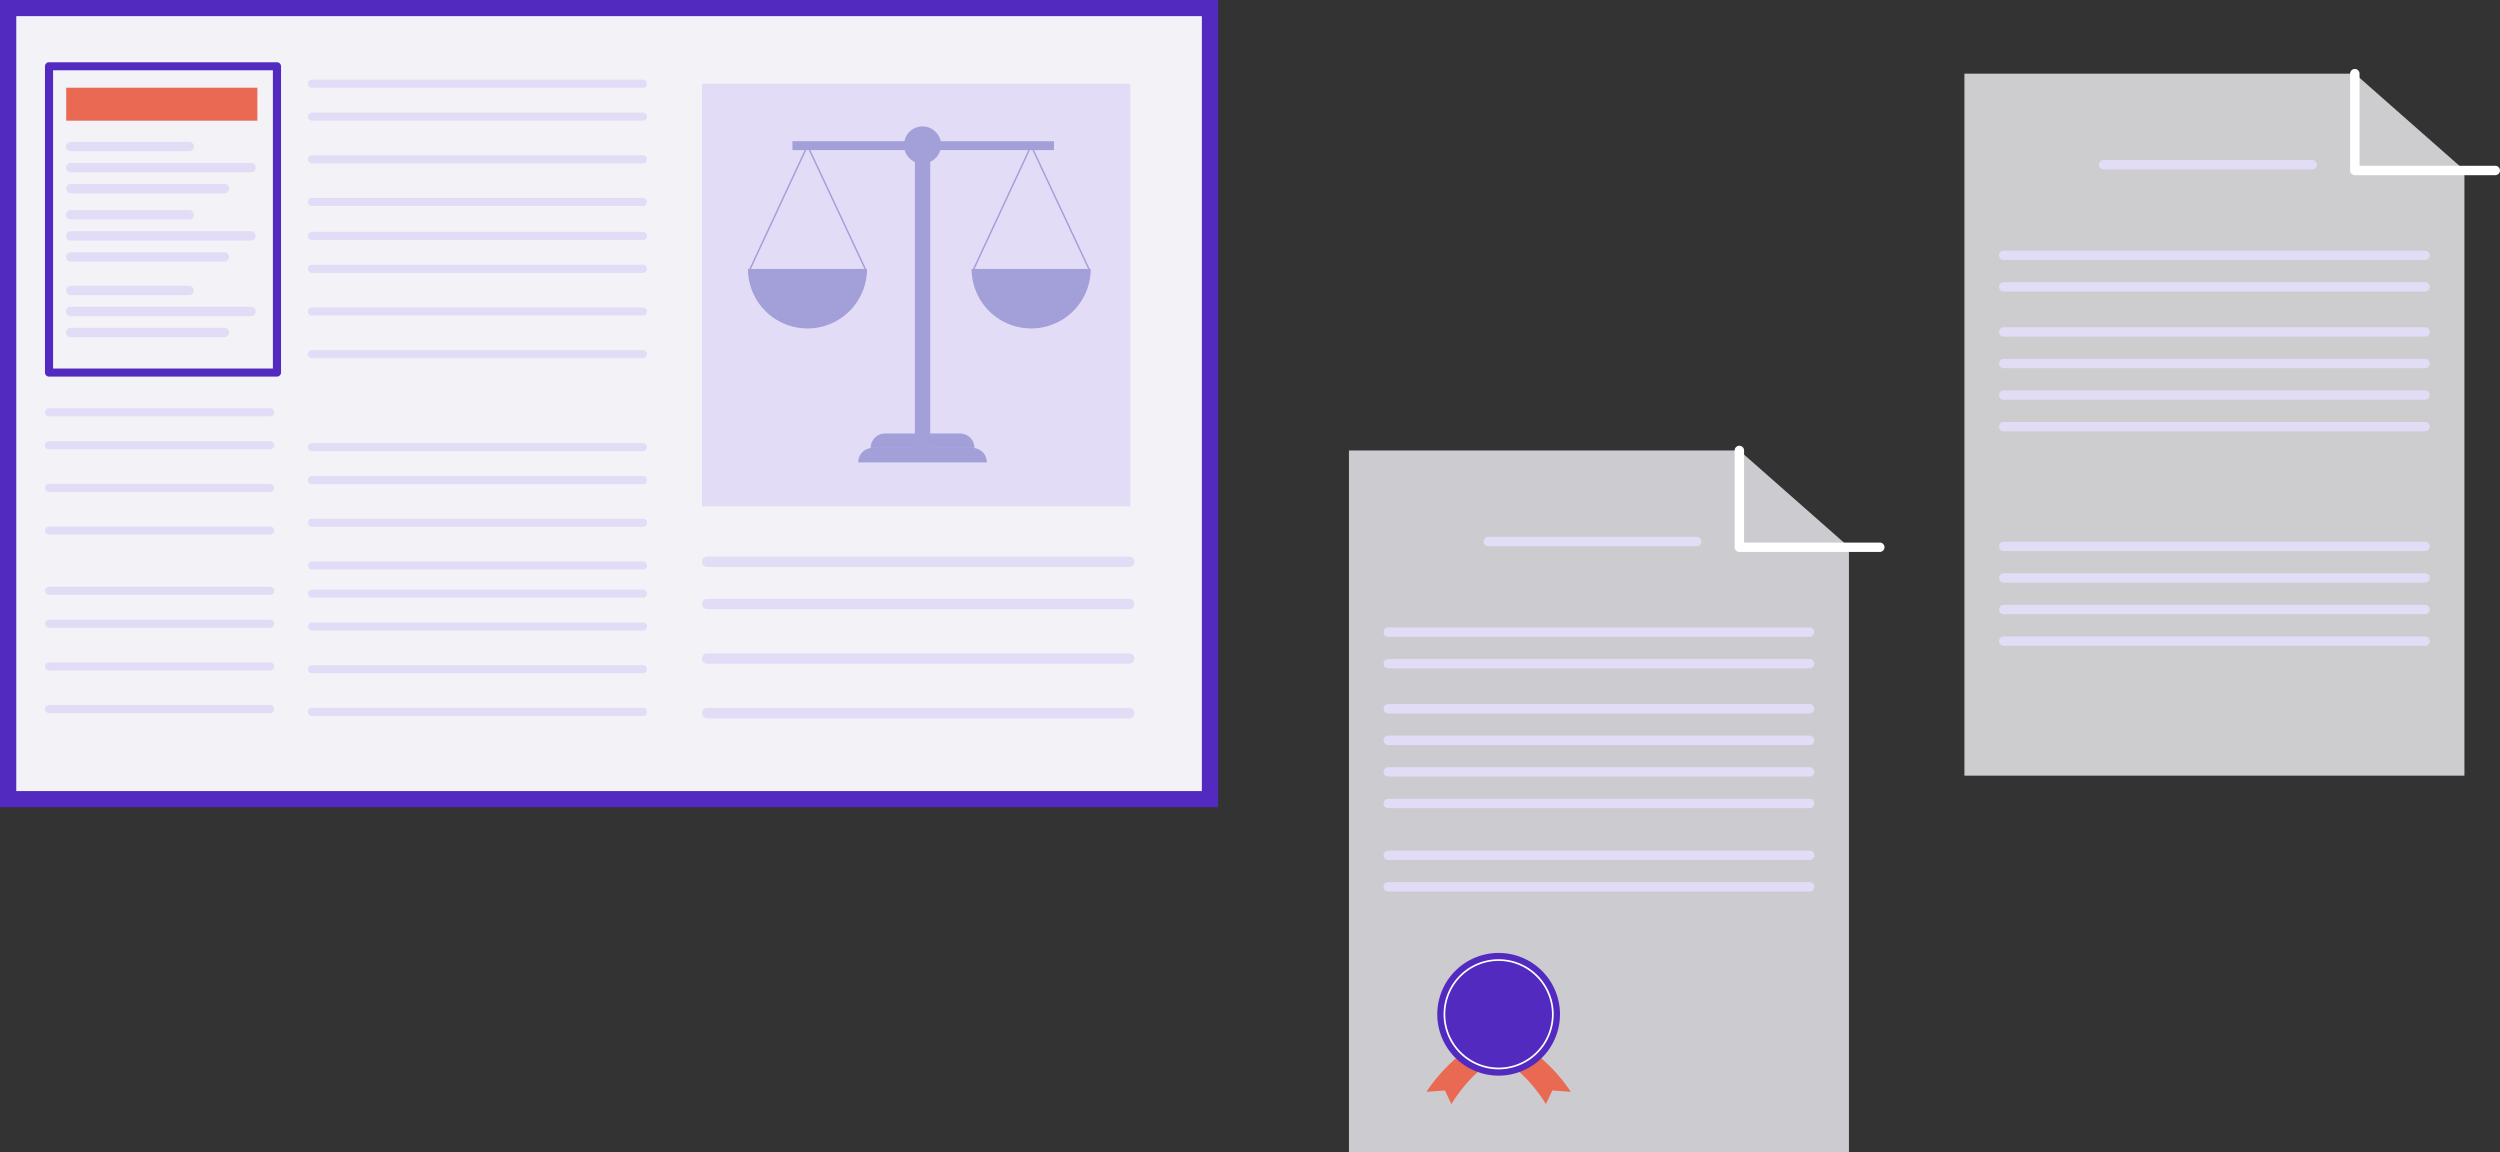 <svg xmlns="http://www.w3.org/2000/svg" xmlns:xlink="http://www.w3.org/1999/xlink" width="271.821" height="125.306" viewBox="0 0 271.821 125.306">
  <rect x="0" y="0" width="271.821" height="125.306" fill="#333333" stroke="none"/>
  <defs>
    <clipPath id="clip-path">
      <rect id="Rectangle_3550" data-name="Rectangle 3550" width="54.366" height="76.33" fill="#f2f2f7"/>
    </clipPath>
    <clipPath id="clip-path-2">
      <rect id="Rectangle_3551" data-name="Rectangle 3551" width="54.366" height="76.33" fill="#f4f4f8"/>
    </clipPath>
  </defs>
  <g id="Group_2277" data-name="Group 2277" transform="translate(0 0)">
    <g id="Group_2274" data-name="Group 2274" transform="translate(146.667 48.468)">
      <g id="Group_2266" data-name="Group 2266" transform="translate(0 0.509)" opacity="0.8">
        <g id="Group_2265" data-name="Group 2265">
          <g id="Group_2264" data-name="Group 2264" clip-path="url(#clip-path)">
            <path id="Path_27646" data-name="Path 27646" d="M1503.582,478.494h-42.449v76.328H1515.5V488.995Z" transform="translate(-1461.132 -478.493)" fill="#f2f2f7"/>
          </g>
        </g>
      </g>
      <path id="Path_27647" data-name="Path 27647" d="M1601.926,488.519h-15.272a.51.51,0,0,1-.512-.509V477.485a.512.512,0,0,1,1.024,0V487.5h14.76a.509.509,0,1,1,0,1.018" transform="translate(-1544.204 -476.975)" fill="#fff"/>
      <path id="Path_27648" data-name="Path 27648" d="M1527.938,507.512h-22.677a.509.509,0,1,1,0-1.018h22.677a.509.509,0,1,1,0,1.018" transform="translate(-1490.116 -496.59)" fill="#e3dcf6"/>
      <path id="Path_27649" data-name="Path 27649" d="M1518.672,536.868h-45.81a.509.509,0,1,1,0-1.019h45.81a.509.509,0,1,1,0,1.019" transform="translate(-1468.586 -516.097)" fill="#e3dcf6"/>
      <path id="Path_27650" data-name="Path 27650" d="M1518.672,547.1h-45.81a.509.509,0,1,1,0-1.018h45.81a.509.509,0,1,1,0,1.018" transform="translate(-1468.586 -522.896)" fill="#e3dcf6"/>
      <path id="Path_27651" data-name="Path 27651" d="M1518.672,561.706h-45.81a.509.509,0,1,1,0-1.019h45.81a.509.509,0,1,1,0,1.019" transform="translate(-1468.586 -532.603)" fill="#e3dcf6"/>
      <path id="Path_27652" data-name="Path 27652" d="M1518.672,571.936h-45.81a.509.509,0,1,1,0-1.019h45.81a.509.509,0,1,1,0,1.019" transform="translate(-1468.586 -539.401)" fill="#e3dcf6"/>
      <path id="Path_27653" data-name="Path 27653" d="M1518.672,582.168h-45.81a.509.509,0,1,1,0-1.018h45.81a.509.509,0,1,1,0,1.018" transform="translate(-1468.586 -546.201)" fill="#e3dcf6"/>
      <path id="Path_27654" data-name="Path 27654" d="M1518.672,592.4h-45.81a.509.509,0,1,1,0-1.019h45.81a.509.509,0,1,1,0,1.019" transform="translate(-1468.586 -553)" fill="#e3dcf6"/>
      <path id="Path_27655" data-name="Path 27655" d="M1518.672,609.191h-45.81a.509.509,0,1,1,0-1.019h45.81a.509.509,0,1,1,0,1.019" transform="translate(-1468.586 -564.159)" fill="#e3dcf6"/>
      <path id="Path_27656" data-name="Path 27656" d="M1518.672,619.422h-45.81a.509.509,0,1,1,0-1.018h45.81a.509.509,0,1,1,0,1.018" transform="translate(-1468.586 -570.957)" fill="#e3dcf6"/>
      <path id="Path_27657" data-name="Path 27657" d="M1495.94,664.85a17.9,17.9,0,0,0-9.691,7.219l2.013-.148.7,1.491s2.83-5.062,7.752-6.185Z" transform="translate(-1477.822 -601.824)" fill="#e96953"/>
      <path id="Path_27658" data-name="Path 27658" d="M1502.627,664.85a17.9,17.9,0,0,1,9.691,7.219l-2.014-.148-.7,1.491s-2.83-5.062-7.752-6.185Z" transform="translate(-1488.19 -601.824)" fill="#e96953"/>
      <path id="Path_27659" data-name="Path 27659" d="M1489.765,648.015a6.671,6.671,0,1,1,6.672,6.671,6.671,6.671,0,0,1-6.672-6.671" transform="translate(-1480.159 -586.201)" fill="#522abf"/>
      <path id="Path_27660" data-name="Path 27660" d="M1497.793,655.358a5.986,5.986,0,1,1,5.986-5.986,5.993,5.993,0,0,1-5.986,5.986m0-11.789a5.8,5.8,0,1,0,5.8,5.8,5.81,5.81,0,0,0-5.8-5.8" transform="translate(-1481.516 -587.559)" fill="#fff"/>
    </g>
    <g id="Group_2275" data-name="Group 2275" transform="translate(213.587 7.501)">
      <g id="Group_2269" data-name="Group 2269" transform="translate(0 0.508)" opacity="0.8">
        <g id="Group_2268" data-name="Group 2268">
          <g id="Group_2267" data-name="Group 2267" clip-path="url(#clip-path-2)">
            <path id="Path_27661" data-name="Path 27661" d="M1703.063,356.375h-42.449V432.7h54.365V366.875Z" transform="translate(-1660.613 -356.373)" fill="#f4f4f8"/>
          </g>
        </g>
      </g>
      <path id="Path_27662" data-name="Path 27662" d="M1801.407,366.4h-15.272a.51.51,0,0,1-.512-.509V355.365a.512.512,0,0,1,1.024,0V365.38h14.76a.509.509,0,1,1,0,1.019" transform="translate(-1743.685 -354.855)" fill="#fff"/>
      <path id="Path_27663" data-name="Path 27663" d="M1727.418,385.392h-22.677a.509.509,0,1,1,0-1.019h22.677a.509.509,0,1,1,0,1.019" transform="translate(-1689.596 -374.472)" fill="#e3dcf6"/>
      <path id="Path_27664" data-name="Path 27664" d="M1718.153,414.749h-45.81a.509.509,0,1,1,0-1.018h45.81a.509.509,0,1,1,0,1.018" transform="translate(-1668.067 -393.98)" fill="#e3dcf6"/>
      <path id="Path_27665" data-name="Path 27665" d="M1718.153,424.978h-45.81a.509.509,0,1,1,0-1.018h45.81a.509.509,0,1,1,0,1.018" transform="translate(-1668.067 -400.779)" fill="#e3dcf6"/>
      <path id="Path_27666" data-name="Path 27666" d="M1718.153,439.585h-45.81a.509.509,0,1,1,0-1.018h45.81a.509.509,0,1,1,0,1.018" transform="translate(-1668.067 -410.484)" fill="#e3dcf6"/>
      <path id="Path_27667" data-name="Path 27667" d="M1718.153,449.815h-45.81a.509.509,0,1,1,0-1.018h45.81a.509.509,0,1,1,0,1.018" transform="translate(-1668.067 -417.283)" fill="#e3dcf6"/>
      <path id="Path_27668" data-name="Path 27668" d="M1718.153,460.049h-45.81a.509.509,0,1,1,0-1.018h45.81a.509.509,0,1,1,0,1.018" transform="translate(-1668.067 -424.084)" fill="#e3dcf6"/>
      <path id="Path_27669" data-name="Path 27669" d="M1718.153,470.279h-45.81a.509.509,0,1,1,0-1.019h45.81a.509.509,0,1,1,0,1.019" transform="translate(-1668.067 -430.881)" fill="#e3dcf6"/>
      <path id="Path_27670" data-name="Path 27670" d="M1718.153,509.083h-45.81a.509.509,0,1,1,0-1.018h45.81a.509.509,0,1,1,0,1.018" transform="translate(-1668.067 -456.667)" fill="#e3dcf6"/>
      <path id="Path_27671" data-name="Path 27671" d="M1718.153,519.314h-45.81a.509.509,0,1,1,0-1.019h45.81a.509.509,0,1,1,0,1.019" transform="translate(-1668.067 -463.466)" fill="#e3dcf6"/>
      <path id="Path_27672" data-name="Path 27672" d="M1718.153,529.544h-45.81a.509.509,0,1,1,0-1.018h45.81a.509.509,0,1,1,0,1.018" transform="translate(-1668.067 -470.264)" fill="#e3dcf6"/>
      <path id="Path_27673" data-name="Path 27673" d="M1718.153,539.777h-45.81a.509.509,0,1,1,0-1.018h45.81a.509.509,0,1,1,0,1.018" transform="translate(-1668.067 -477.065)" fill="#e3dcf6"/>
    </g>
    <g id="Group_2273" data-name="Group 2273" transform="translate(0 0)">
      <rect id="Rectangle_3552" data-name="Rectangle 3552" width="130.673" height="86.008" transform="translate(0.883 0.879)" fill="#f2f2f7"/>
      <path id="Path_27674" data-name="Path 27674" d="M1156.371,420.263H1023.932V332.5h132.438ZM1025.7,418.506h128.908V334.254H1025.7Z" transform="translate(-1023.932 -332.497)" fill="#522abf"/>
      <rect id="Rectangle_3553" data-name="Rectangle 3553" width="46.572" height="45.949" transform="translate(76.324 9.101)" fill="#e3dcf6"/>
      <path id="Path_27675" data-name="Path 27675" d="M1297.918,514.009h-45.931a.563.563,0,0,1,0-1.125h45.931a.563.563,0,0,1,0,1.125" transform="translate(-1175.122 -452.369)" fill="#e3dcf6"/>
      <path id="Path_27676" data-name="Path 27676" d="M1297.918,545.387h-45.931a.563.563,0,0,1,0-1.125h45.931a.563.563,0,0,1,0,1.125" transform="translate(-1175.122 -473.221)" fill="#e3dcf6"/>
      <path id="Path_27677" data-name="Path 27677" d="M1297.918,563.09h-45.931a.563.563,0,0,1,0-1.125h45.931a.563.563,0,0,1,0,1.125" transform="translate(-1175.122 -484.985)" fill="#e3dcf6"/>
      <path id="Path_27678" data-name="Path 27678" d="M1297.918,527.688h-45.931a.563.563,0,0,1,0-1.125h45.931a.563.563,0,0,1,0,1.125" transform="translate(-1175.122 -461.459)" fill="#e3dcf6"/>
      <path id="Path_27679" data-name="Path 27679" d="M1062.991,465.693h-24.042a.439.439,0,1,1,0-.878h24.042a.439.439,0,1,1,0,.878" transform="translate(-1033.618 -420.426)" fill="#e3dcf6"/>
      <path id="Path_27680" data-name="Path 27680" d="M1062.991,490.2h-24.042a.439.439,0,1,1,0-.878h24.042a.439.439,0,1,1,0,.878" transform="translate(-1033.618 -436.711)" fill="#e3dcf6"/>
      <path id="Path_27681" data-name="Path 27681" d="M1062.991,504.023h-24.042a.439.439,0,1,1,0-.878h24.042a.439.439,0,1,1,0,.878" transform="translate(-1033.618 -445.898)" fill="#e3dcf6"/>
      <path id="Path_27682" data-name="Path 27682" d="M1062.991,476.375h-24.042a.439.439,0,1,1,0-.878h24.042a.439.439,0,1,1,0,.878" transform="translate(-1033.618 -427.524)" fill="#e3dcf6"/>
      <path id="Path_27683" data-name="Path 27683" d="M1062.991,523.553h-24.042a.439.439,0,1,1,0-.878h24.042a.439.439,0,1,1,0,.878" transform="translate(-1033.618 -458.875)" fill="#e3dcf6"/>
      <path id="Path_27684" data-name="Path 27684" d="M1062.991,548.056h-24.042a.439.439,0,1,1,0-.878h24.042a.439.439,0,1,1,0,.878" transform="translate(-1033.618 -475.158)" fill="#e3dcf6"/>
      <path id="Path_27685" data-name="Path 27685" d="M1062.991,561.881h-24.042a.439.439,0,1,1,0-.878h24.042a.439.439,0,1,1,0,.878" transform="translate(-1033.618 -484.346)" fill="#e3dcf6"/>
      <path id="Path_27686" data-name="Path 27686" d="M1062.991,534.235h-24.042a.439.439,0,1,1,0-.878h24.042a.439.439,0,1,1,0,.878" transform="translate(-1033.618 -465.974)" fill="#e3dcf6"/>
      <path id="Path_27687" data-name="Path 27687" d="M1160.261,359.191H1124.1a.449.449,0,0,1,0-.878h36.156a.449.449,0,0,1,0,.878" transform="translate(-1090.265 -349.652)" fill="#e3dcf6"/>
      <path id="Path_27688" data-name="Path 27688" d="M1160.261,383.7H1124.1a.45.45,0,0,1,0-.879h36.156a.45.45,0,0,1,0,.879" transform="translate(-1090.265 -365.937)" fill="#e3dcf6"/>
      <path id="Path_27689" data-name="Path 27689" d="M1160.261,397.518H1124.1a.449.449,0,0,1,0-.878h36.156a.45.45,0,0,1,0,.878" transform="translate(-1090.265 -375.122)" fill="#e3dcf6"/>
      <path id="Path_27690" data-name="Path 27690" d="M1160.261,369.873H1124.1a.449.449,0,0,1,0-.878h36.156a.449.449,0,0,1,0,.878" transform="translate(-1090.265 -356.751)" fill="#e3dcf6"/>
      <path id="Path_27691" data-name="Path 27691" d="M1160.261,408.515H1124.1a.449.449,0,0,1,0-.878h36.156a.45.45,0,0,1,0,.878" transform="translate(-1090.265 -382.43)" fill="#e3dcf6"/>
      <path id="Path_27692" data-name="Path 27692" d="M1160.261,433.021H1124.1a.449.449,0,0,1,0-.878h36.156a.45.45,0,0,1,0,.878" transform="translate(-1090.265 -398.715)" fill="#e3dcf6"/>
      <path id="Path_27693" data-name="Path 27693" d="M1160.261,446.843H1124.1a.449.449,0,0,1,0-.878h36.156a.45.45,0,0,1,0,.878" transform="translate(-1090.265 -407.899)" fill="#e3dcf6"/>
      <path id="Path_27694" data-name="Path 27694" d="M1160.261,419.2H1124.1a.449.449,0,0,1,0-.878h36.156a.45.45,0,0,1,0,.878" transform="translate(-1090.265 -389.528)" fill="#e3dcf6"/>
      <path id="Path_27695" data-name="Path 27695" d="M1160.261,477H1124.1a.449.449,0,0,1,0-.878h36.156a.45.45,0,0,1,0,.878" transform="translate(-1090.265 -427.943)" fill="#e3dcf6"/>
      <path id="Path_27696" data-name="Path 27696" d="M1160.261,501.508H1124.1a.449.449,0,0,1,0-.878h36.156a.45.45,0,0,1,0,.878" transform="translate(-1090.265 -444.226)" fill="#e3dcf6"/>
      <path id="Path_27697" data-name="Path 27697" d="M1160.261,515.332H1124.1a.449.449,0,0,1,0-.878h36.156a.45.45,0,0,1,0,.878" transform="translate(-1090.265 -453.412)" fill="#e3dcf6"/>
      <path id="Path_27698" data-name="Path 27698" d="M1160.261,487.686H1124.1a.449.449,0,0,1,0-.878h36.156a.45.45,0,0,1,0,.878" transform="translate(-1090.265 -435.041)" fill="#e3dcf6"/>
      <path id="Path_27699" data-name="Path 27699" d="M1160.261,524.444H1124.1a.449.449,0,0,1,0-.878h36.156a.45.45,0,0,1,0,.878" transform="translate(-1090.265 -459.467)" fill="#e3dcf6"/>
      <path id="Path_27700" data-name="Path 27700" d="M1160.261,548.948H1124.1a.449.449,0,0,1,0-.878h36.156a.45.45,0,0,1,0,.878" transform="translate(-1090.265 -475.752)" fill="#e3dcf6"/>
      <path id="Path_27701" data-name="Path 27701" d="M1160.261,562.772H1124.1a.449.449,0,0,1,0-.878h36.156a.45.45,0,0,1,0,.878" transform="translate(-1090.265 -484.938)" fill="#e3dcf6"/>
      <path id="Path_27702" data-name="Path 27702" d="M1160.261,535.126H1124.1a.45.45,0,0,1,0-.878h36.156a.45.45,0,0,1,0,.878" transform="translate(-1090.265 -466.565)" fill="#e3dcf6"/>
      <path id="Path_27703" data-name="Path 27703" d="M1063.733,386.84h-24.784a.44.44,0,0,1-.441-.439V353.1a.44.44,0,0,1,.441-.439h24.784a.44.44,0,0,1,.441.439v33.3a.44.44,0,0,1-.441.439m-24.343-.878h23.9V353.535h-23.9Z" transform="translate(-1033.618 -345.894)" fill="#522abf"/>
      <rect id="Rectangle_3554" data-name="Rectangle 3554" width="20.783" height="3.584" transform="translate(7.201 9.538)" fill="#e96953"/>
      <path id="Path_27704" data-name="Path 27704" d="M1058.757,379.5H1045.9a.508.508,0,1,1,0-1.015h12.852a.508.508,0,1,1,0,1.015" transform="translate(-1038.196 -363.058)" fill="#e3dcf6"/>
      <path id="Path_27705" data-name="Path 27705" d="M1065.518,386.324H1045.9a.508.508,0,1,1,0-1.015h19.613a.508.508,0,0,1,0,1.015" transform="translate(-1038.196 -367.592)" fill="#e3dcf6"/>
      <path id="Path_27706" data-name="Path 27706" d="M1062.616,393.148H1045.9a.508.508,0,1,1,0-1.016h16.711a.508.508,0,0,1,0,1.016" transform="translate(-1038.196 -372.127)" fill="#e3dcf6"/>
      <path id="Path_27707" data-name="Path 27707" d="M1058.757,401.624H1045.9a.508.508,0,1,1,0-1.015h12.852a.508.508,0,1,1,0,1.015" transform="translate(-1038.196 -377.76)" fill="#e3dcf6"/>
      <path id="Path_27708" data-name="Path 27708" d="M1065.518,408.447H1045.9a.508.508,0,1,1,0-1.015h19.613a.508.508,0,0,1,0,1.015" transform="translate(-1038.196 -382.294)" fill="#e3dcf6"/>
      <path id="Path_27709" data-name="Path 27709" d="M1062.616,415.271H1045.9a.508.508,0,0,1-.508-.508h0a.508.508,0,0,1,.508-.508h16.711a.508.508,0,0,1,0,1.015" transform="translate(-1038.196 -386.828)" fill="#e3dcf6"/>
      <path id="Path_27710" data-name="Path 27710" d="M1058.757,426.13H1045.9a.508.508,0,1,1,0-1.016h12.852a.508.508,0,1,1,0,1.016" transform="translate(-1038.196 -394.044)" fill="#e3dcf6"/>
      <path id="Path_27711" data-name="Path 27711" d="M1065.518,432.953H1045.9a.508.508,0,1,1,0-1.015h19.613a.508.508,0,0,1,0,1.015" transform="translate(-1038.196 -398.579)" fill="#e3dcf6"/>
      <path id="Path_27712" data-name="Path 27712" d="M1062.616,439.777H1045.9a.508.508,0,1,1,0-1.015h16.711a.508.508,0,0,1,0,1.015" transform="translate(-1038.196 -403.113)" fill="#e3dcf6"/>
      <rect id="Rectangle_3555" data-name="Rectangle 3555" width="1.67" height="34.423" transform="translate(99.471 15.355)" fill="#a29fd9"/>
      <path id="Path_27713" data-name="Path 27713" d="M1317.4,474.572h-11.276A1.568,1.568,0,0,1,1307.7,473h8.139a1.568,1.568,0,0,1,1.568,1.568" transform="translate(-1211.459 -425.867)" fill="#a29fd9"/>
      <path id="Path_27714" data-name="Path 27714" d="M1316.074,479.247h-13.987a1.569,1.569,0,0,1,1.569-1.569h10.85a1.569,1.569,0,0,1,1.568,1.569" transform="translate(-1208.774 -428.974)" fill="#a29fd9"/>
      <rect id="Rectangle_3556" data-name="Rectangle 3556" width="28.438" height="0.966" transform="translate(86.163 15.354)" fill="#a29fd9"/>
      <path id="Path_27715" data-name="Path 27715" d="M1279.3,419.651a6.473,6.473,0,1,1-12.947,0Z" transform="translate(-1185.03 -390.413)" fill="#a29fd9"/>
      <path id="Path_27716" data-name="Path 27716" d="M1266.775,392.914l-.144-.069,6.381-13.7,6.381,13.617-.144.069-6.236-13.309Z" transform="translate(-1185.212 -363.492)" fill="#a29fd9"/>
      <path id="Path_27717" data-name="Path 27717" d="M1351.791,419.651a6.473,6.473,0,1,1-12.947,0Z" transform="translate(-1233.2 -390.413)" fill="#a29fd9"/>
      <path id="Path_27718" data-name="Path 27718" d="M1339.263,392.914l-.144-.069,6.381-13.7,6.381,13.617-.144.069-6.236-13.309Z" transform="translate(-1233.383 -363.492)" fill="#a29fd9"/>
      <path id="Path_27719" data-name="Path 27719" d="M1316.936,375.867a2.014,2.014,0,1,1,2.012,1.937,1.975,1.975,0,0,1-2.012-1.937" transform="translate(-1218.642 -360.029)" fill="#a29fd9"/>
    </g>
  </g>
</svg>

